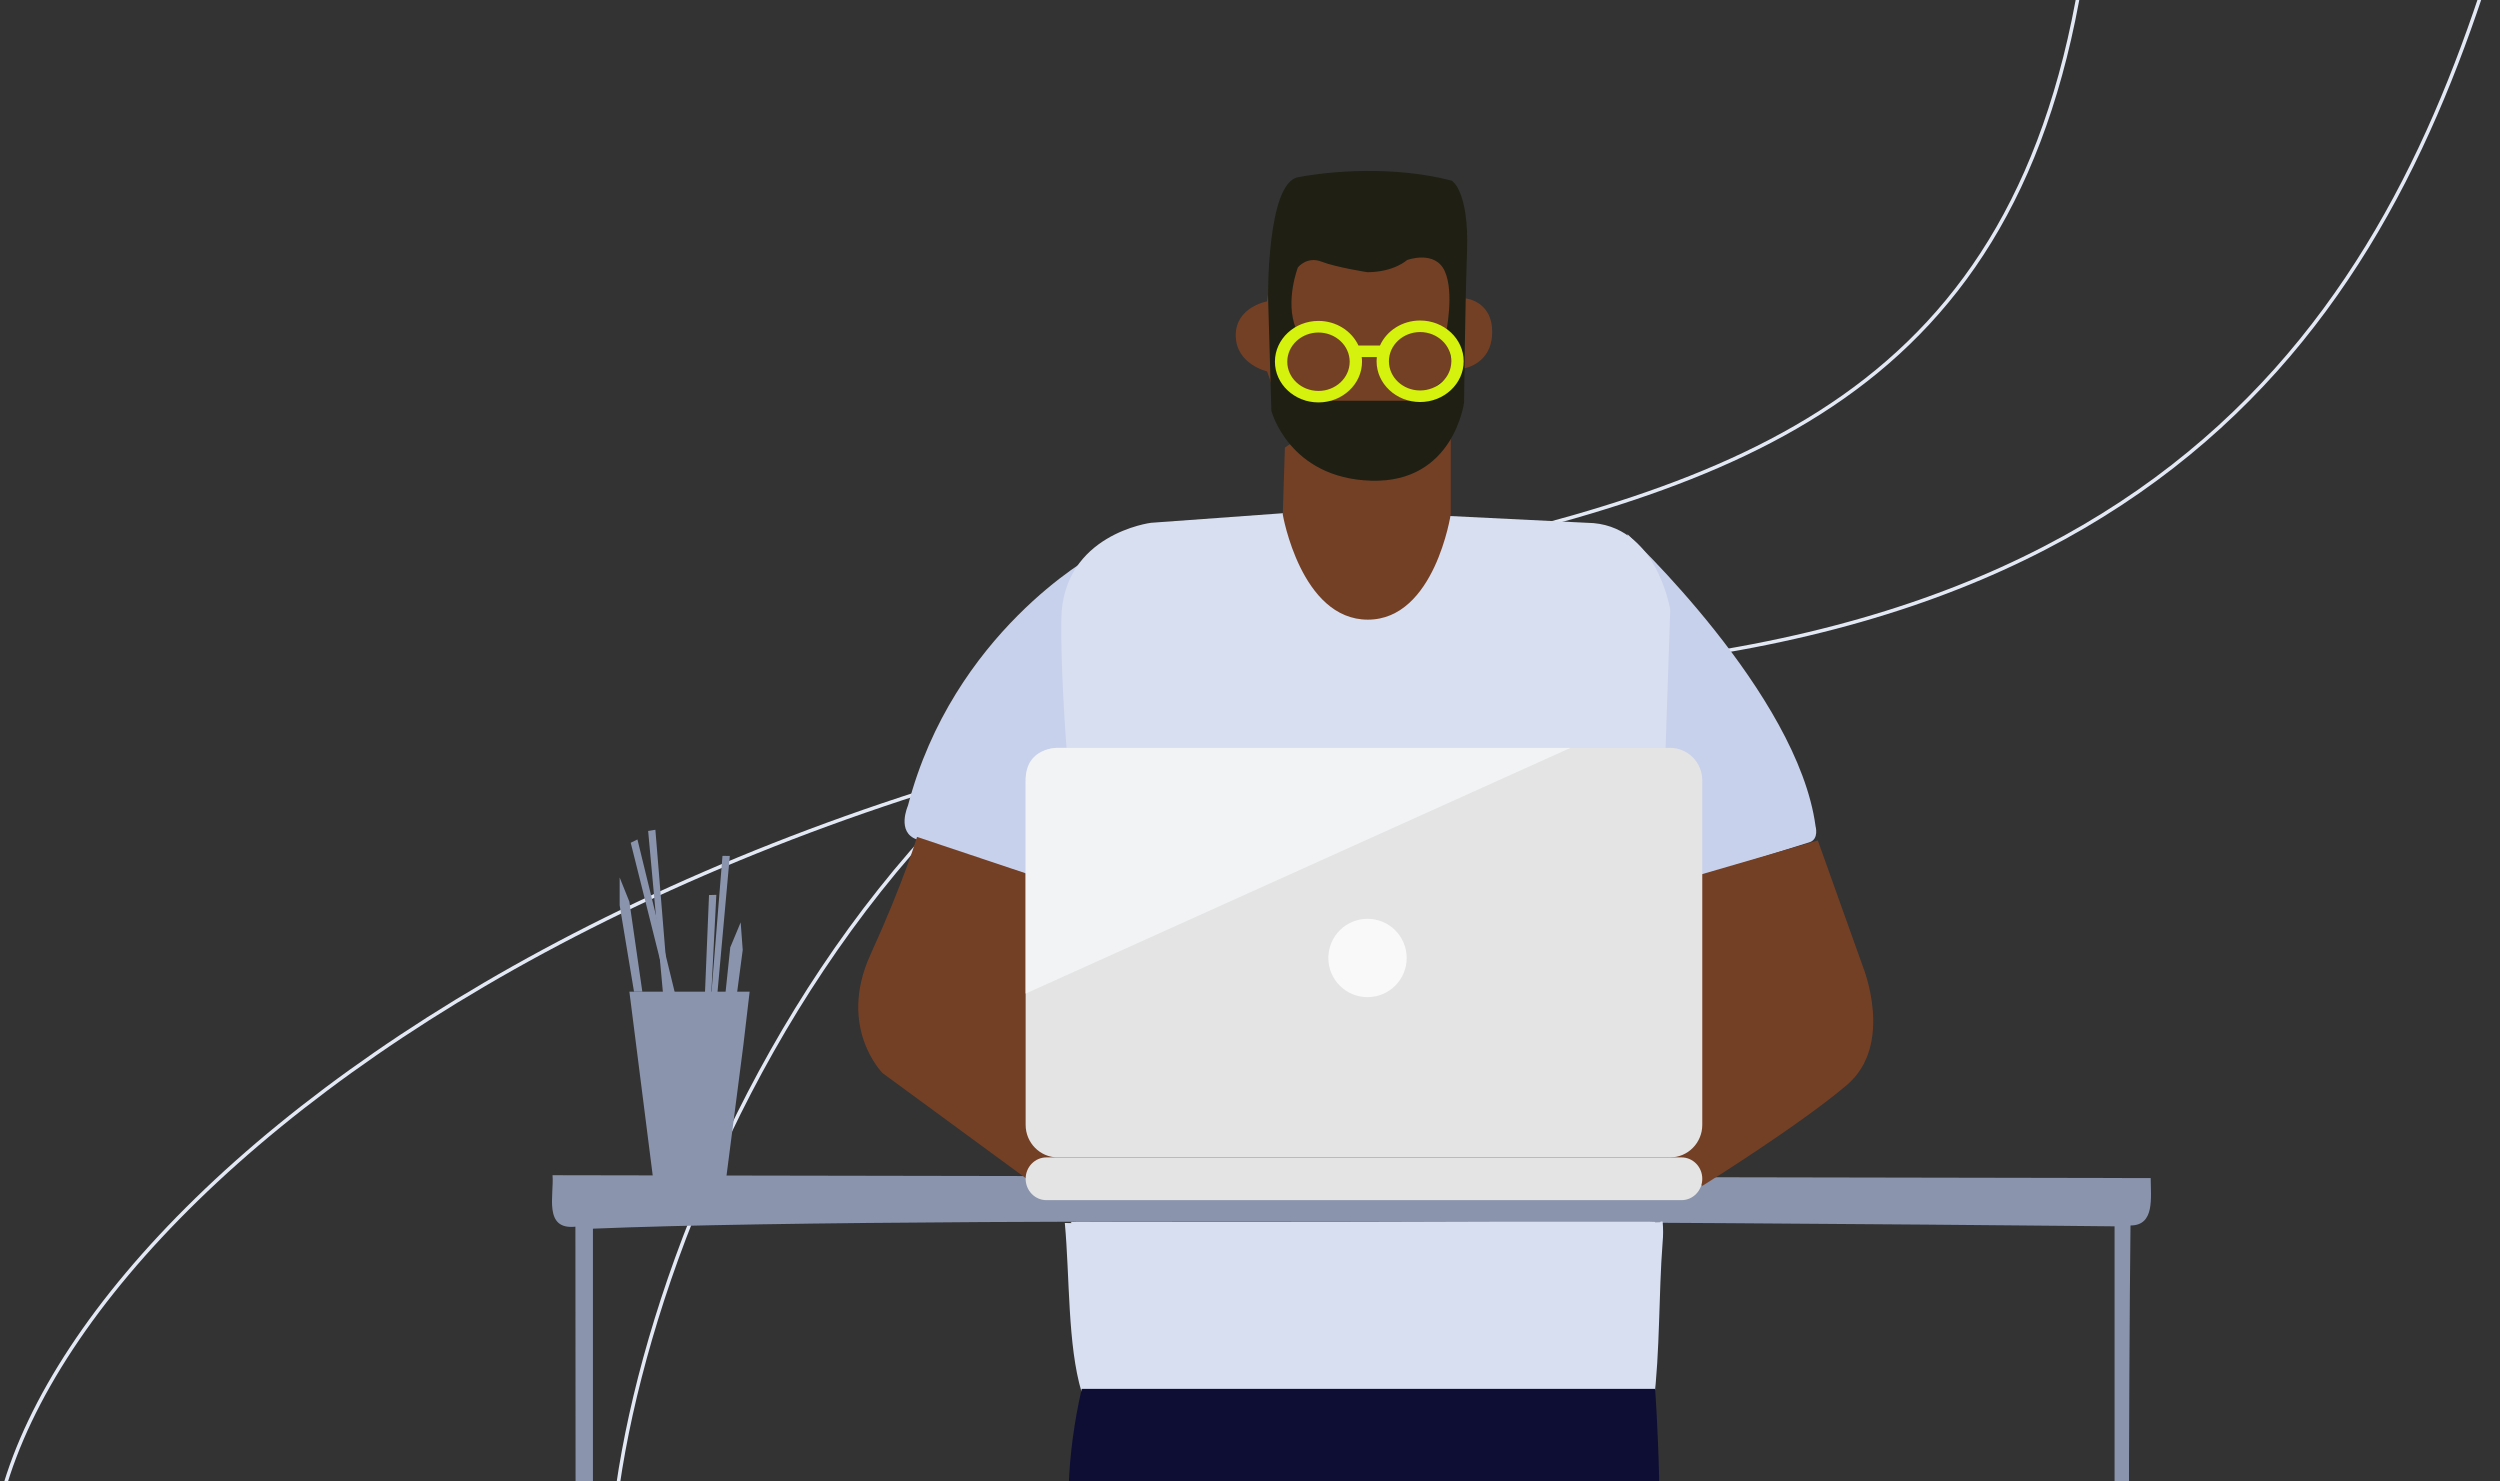 <?xml version="1.0" encoding="UTF-8"?>
<svg xmlns="http://www.w3.org/2000/svg" width="702" height="416" viewBox="0 0 702 416" fill="none">
  <rect x="0" y="0" width="702" height="416" fill="#333333" stroke="none"/>
  <g clip-path="url(#clip0_3142_3832)">
    <path d="M-1.473 455.068C-18.351 365.685 153.227 208.917 440.694 188.023C637.887 173.691 682.899 55.443 709.191 -44" stroke="#E3E8F5"></path>
    <path d="M172.172 457.479C163.288 389.287 228.317 192.323 387.514 158.329C488.929 136.673 567.286 111.211 585.134 -10.797" stroke="#E3E8F5"></path>
    <path d="M603.915 330.806C603.915 336.242 605.143 344.11 598.244 344.11C597.139 442.866 598.244 657 598.244 657H593.771V344.356C593.771 344.356 267.256 340.859 166.496 345.011V657H161.778C161.778 657 161.573 350.598 161.573 344.451C152.52 345.408 155.615 335.559 155.151 330C172.399 330 597.521 330.806 603.915 330.806Z" fill="#8A94AD"></path>
    <path d="M192.117 278.457H176.73L183.399 330.986H203.891L208.74 293.435L210.5 278.457H192.117Z" fill="#8A94AD"></path>
    <path d="M174 246.403V254.184L178.029 278.456H180.363L176.73 253.191L174 246.403Z" fill="#8A94AD"></path>
    <path d="M207.978 259L208.556 266.746L205.306 291.288L202.379 291.506L205.059 266.013L207.978 259Z" fill="#8A94AD"></path>
    <path d="M182 233.333L184.028 233L187.821 279.456H186.217L182 233.333Z" fill="#8A94AD"></path>
    <path d="M202.872 240.328L204.927 240.346L200.736 286.768L199.155 286.494L202.872 240.328Z" fill="#8A94AD"></path>
    <path d="M199.092 251.33L201.146 251.268L198.77 297.818L197.18 297.606L199.092 251.33Z" fill="#8A94AD"></path>
    <path d="M177.105 236.645L178.992 235.718L197.329 310.835L195.754 311.139L177.105 236.645Z" fill="#8A94AD"></path>
    <path d="M306.995 156C306.995 156 267.634 177.634 254.949 226.238C254.949 226.238 251.597 233.746 257.493 235.73L291.01 247L301.65 241.476L311 177.104L306.995 156Z" fill="#C8D1EB"></path>
    <path d="M457 150C457 150 504.801 194.776 509.805 231.977C509.805 231.977 510.847 235.632 508.114 236.503L477.798 246L458.964 244.045L457 150.017V150Z" fill="#C8D1EB"></path>
    <path d="M360.139 144.12L323.208 146.803C323.208 146.803 298.398 149.897 298.021 173.792C297.645 197.688 302.387 244.539 302.387 244.539L466.449 247L469 171.246C469 171.246 465.216 146.991 445.663 146.803L388.853 144L360.139 144.12Z" fill="#D8DFF1"></path>
    <path d="M355.799 84.632C355.799 84.632 346.931 86.179 347 94.239C347.07 102.298 355.799 104.288 355.799 104.288L362.757 124.317L360.796 125.694L360.206 144.5C360.206 144.5 365.291 174 384.085 174C402.879 174 407.373 144.381 407.373 144.381V115.442L411.087 103.437C411.087 103.437 419 102.264 419 93.219C419 84.173 411.087 83.731 411.087 83.731L402.046 67L357.829 68.241L355.799 84.649V84.632Z" fill="#744025"></path>
    <path d="M407.676 50.731C391.09 46.415 373.109 48.104 364.442 49.776C355.774 51.448 356.069 83.263 356.069 83.263L357 115.351C357 115.351 361.922 134.32 385.097 134.986C408.272 135.651 411.115 112.98 411.115 112.98C411.115 112.98 411.354 87.698 411.95 70.588C412.546 53.478 407.659 50.731 407.659 50.731H407.676ZM397.902 112.519H366.706L360.274 102.932L363.829 92.082C360.832 84.423 364.459 75.075 364.459 75.075C364.459 75.075 367.013 71.885 371.066 73.471C375.118 75.057 383.973 76.439 383.973 76.439C391.482 76.405 395.092 73.027 395.092 73.027C395.092 73.027 402.942 70.11 405.683 76.132C408.425 82.154 406.041 93.464 406.041 93.464L408.216 104.631L397.919 112.519H397.902Z" fill="#1F2013"></path>
    <path d="M398.772 90C393.697 90 389.35 92.901 387.496 97.018H381.452C379.564 92.966 375.251 90.113 370.228 90.113C363.491 90.113 358 95.252 358 101.557C358 107.862 363.491 113 370.228 113C376.966 113 382.456 107.862 382.456 101.557C382.456 101.119 382.422 100.681 382.37 100.26H386.613C386.578 100.649 386.544 101.038 386.544 101.443C386.544 107.748 392.034 112.887 398.772 112.887C405.509 112.887 411 107.748 411 101.443C411 95.138 405.509 90 398.772 90ZM370.228 109.774C365.396 109.774 361.464 106.095 361.464 101.573C361.464 97.051 365.396 93.371 370.228 93.371C375.06 93.371 378.992 97.051 378.992 101.573C378.992 106.095 375.06 109.774 370.228 109.774ZM398.772 109.645C393.94 109.645 390.008 105.965 390.008 101.443C390.008 96.921 393.94 93.242 398.772 93.242C403.604 93.242 407.536 96.921 407.536 101.443C407.536 105.965 403.604 109.645 398.772 109.645Z" fill="#D5F20E"></path>
    <path d="M257.487 235L291 246.222L298 323.5L291 333L247.828 301.327C247.828 301.327 235.076 288.555 244.425 268.07C253.775 247.584 257.504 235 257.504 235H257.487Z" fill="#744025"></path>
    <path d="M477.441 245.605L510.44 236L523.119 271.483C523.119 271.483 531.991 293.284 518.596 304.669C505.201 316.053 478 333 478 333L469.146 324L477.441 245.605Z" fill="#744025"></path>
    <path d="M468.965 210H297.035C292.045 210 288 214.095 288 219.146V315.854C288 320.905 292.045 325 297.035 325H468.965C473.955 325 478 320.905 478 315.854V219.146C478 214.095 473.955 210 468.965 210Z" fill="#E4E4E4"></path>
    <path d="M472.178 325H293.822C290.606 325 288 327.686 288 331C288 334.314 290.606 337 293.822 337H472.178C475.394 337 478 334.314 478 331C478 327.686 475.394 325 472.178 325Z" fill="#E4E4E4"></path>
    <path d="M384 280C390.075 280 395 275.075 395 269C395 262.925 390.075 258 384 258C377.925 258 373 262.925 373 269C373 275.075 377.925 280 384 280Z" fill="#F9F9FA"></path>
    <path d="M288 279L441 210.001H297.067C297.067 210.001 288 209.71 288 219.069V279Z" fill="#F2F3F4"></path>
    <g clip-path="url(#clip1_3142_3832)">
      <path d="M466.86 348.872C465.725 363.755 466.163 379.276 464.34 394C463.776 393.049 464.183 391.996 464.05 391.014C410.865 390.731 356.6 392.813 303.712 390.896C299.751 377.679 300.409 358.608 299 343.418C299.642 343.426 300.291 343.434 300.941 343.442C300.832 343.348 300.73 343.238 300.628 343.12C301.278 343.096 301.927 343.057 302.577 343.057H462.853C463.502 343.057 464.152 343.096 464.802 343.12C464.794 343.159 464.778 343.191 464.762 343.23C465.232 343.222 465.694 343.206 466.163 343.191C466.336 342.916 466.602 343.01 466.876 343.041C467.032 344.982 467.056 346.923 466.86 348.872Z" fill="#D8DFF1"></path>
      <path d="M303.746 390H464.759C464.759 390 467.963 434.379 464.075 454H304.579C304.579 454 294.856 428.718 303.746 390Z" fill="#0E0E35"></path>
    </g>
  </g>
  <defs>
    <clipPath id="clip0_3142_3832">
      <rect width="702" height="416" fill="white"></rect>
    </clipPath>
    <clipPath id="clip1_3142_3832">
      <rect width="193" height="166" fill="white" transform="translate(299 342)"></rect>
    </clipPath>
  </defs>
</svg>
